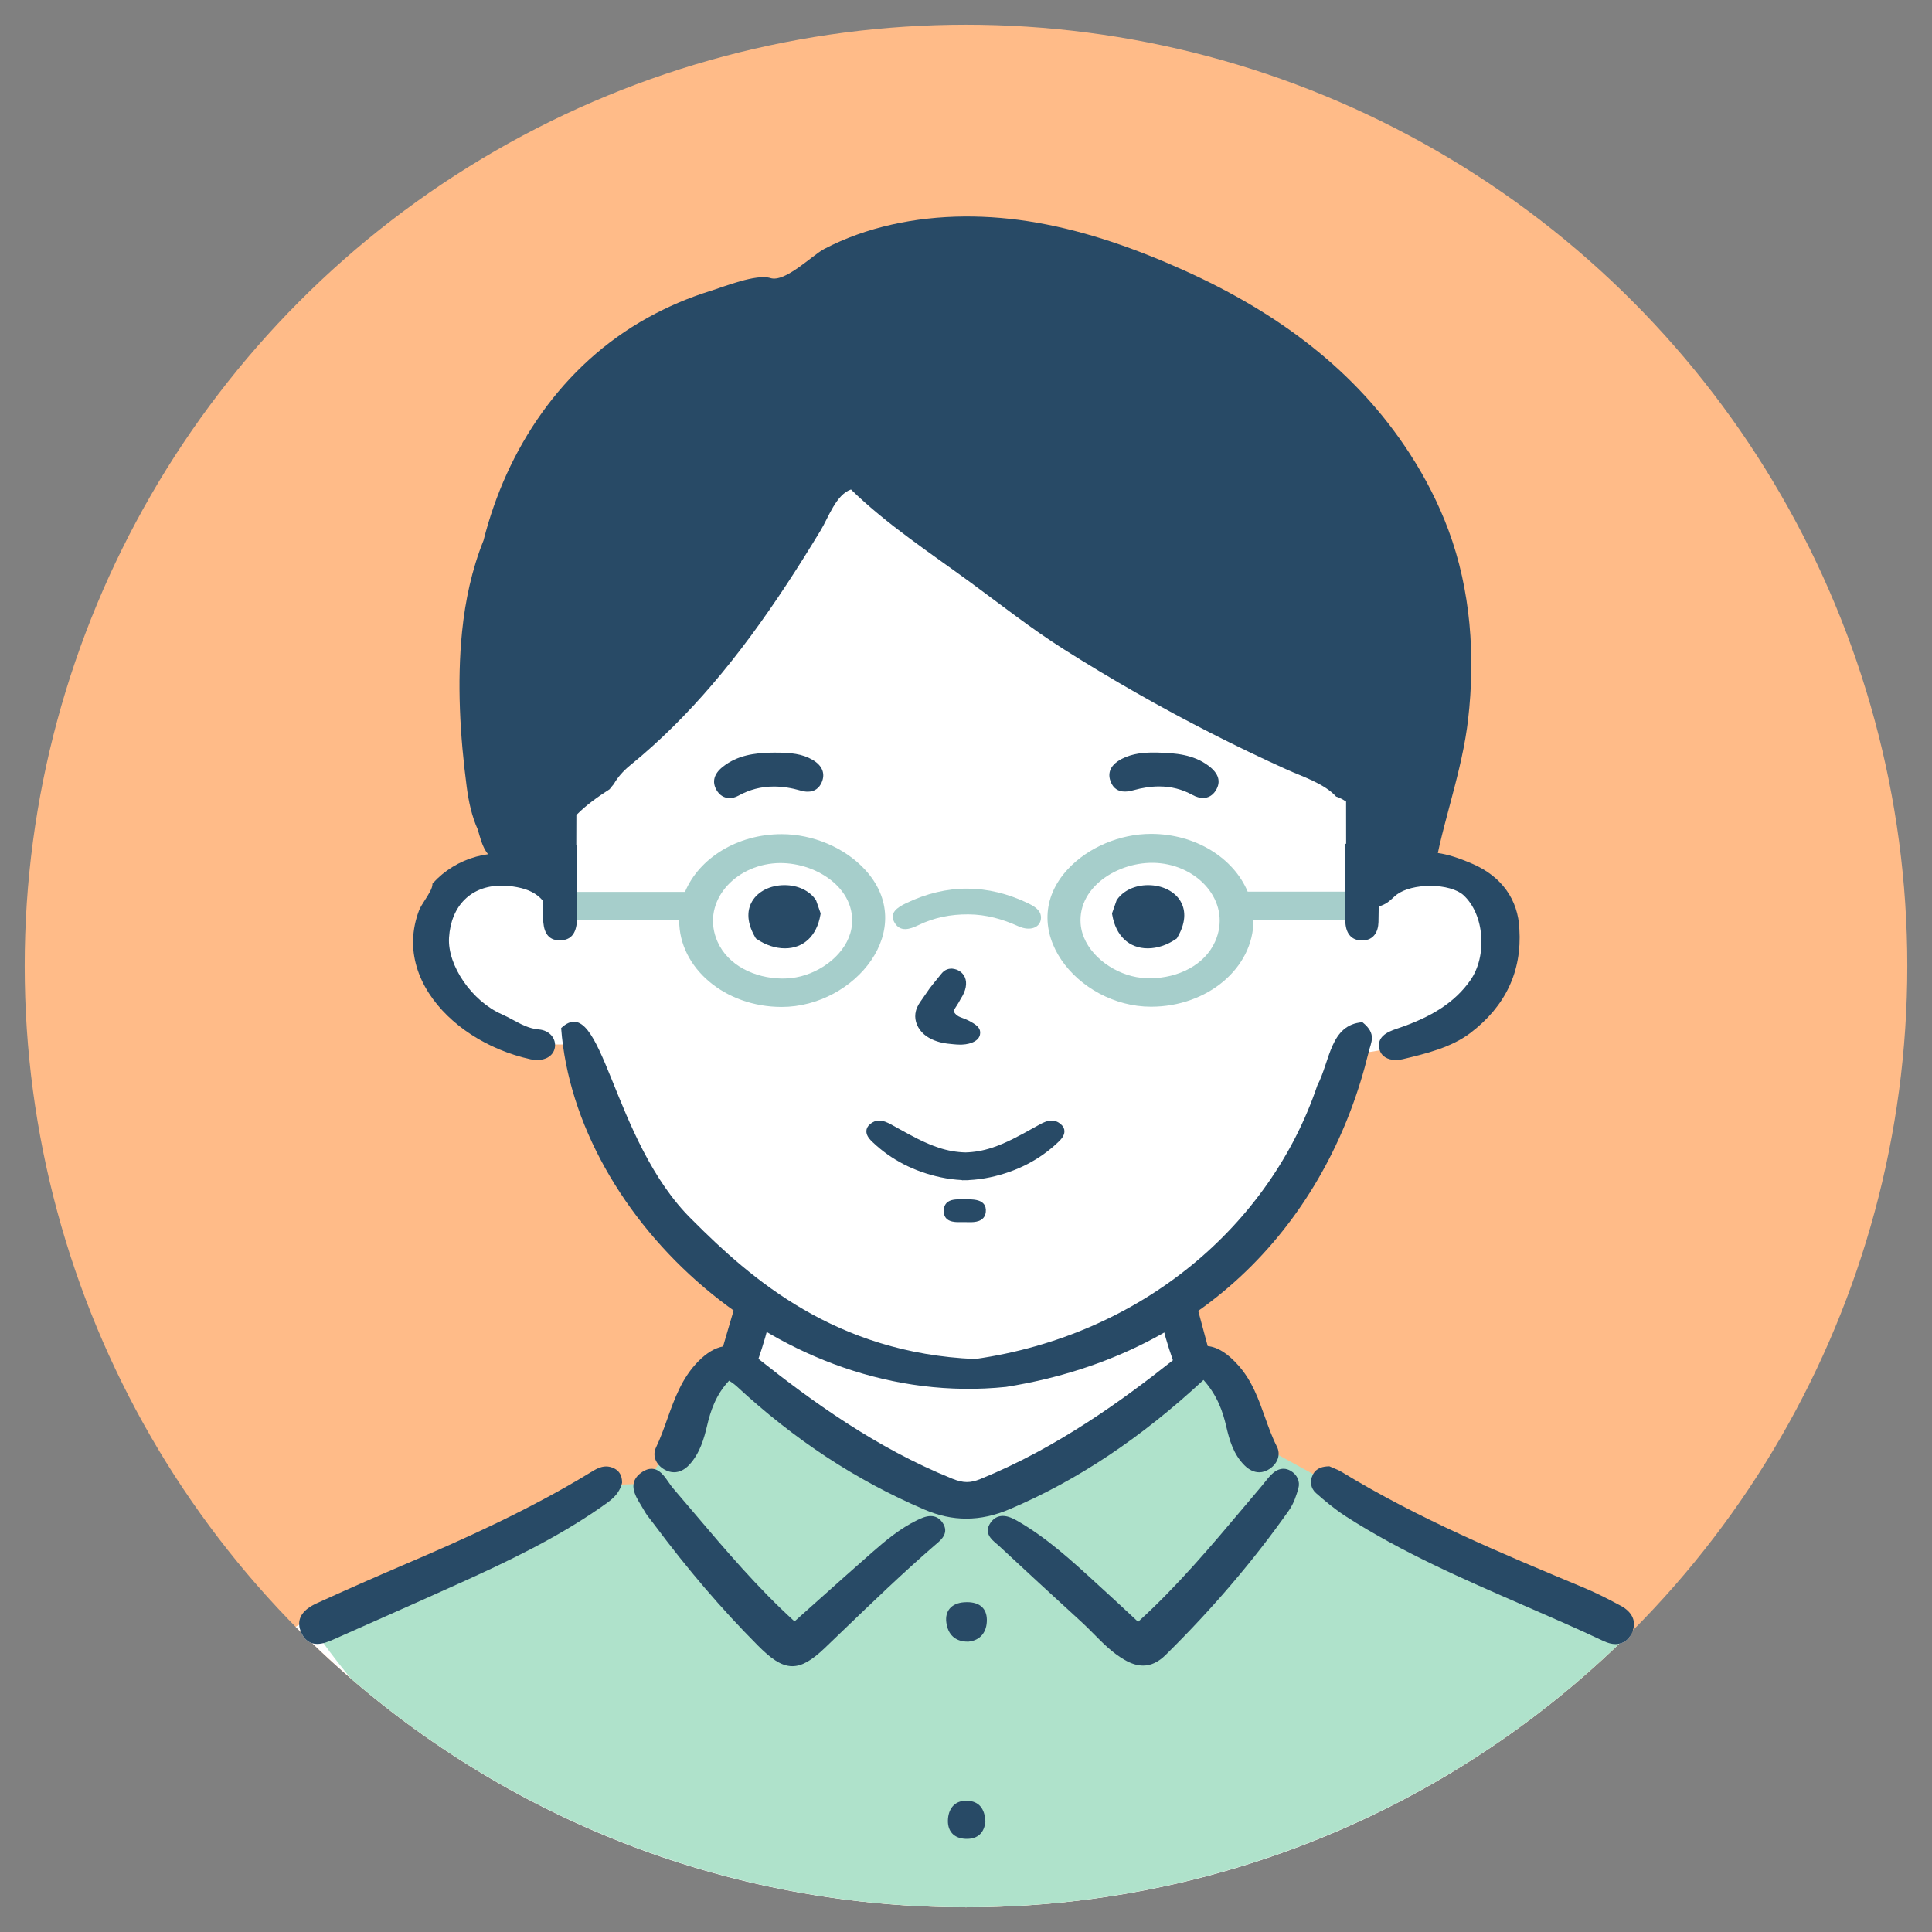 <?xml version="1.0" encoding="utf-8"?>
<!-- Generator: Adobe Illustrator 15.1.0, SVG Export Plug-In . SVG Version: 6.00 Build 0)  -->
<!DOCTYPE svg PUBLIC "-//W3C//DTD SVG 1.1//EN" "http://www.w3.org/Graphics/SVG/1.1/DTD/svg11.dtd">
<svg version="1.1" xmlns="http://www.w3.org/2000/svg" xmlns:xlink="http://www.w3.org/1999/xlink" x="0px" y="0px" width="800px"
	 height="800px" viewBox="0 0 800 800" enable-background="new 0 0 800 800" xml:space="preserve">
<rect x="0" y="0" width="800" height="800" fill="#808080" stroke="none"/>
<g id="レイヤー_1">
</g>
<g id="中高生_x3000_アイコンセット">
	<path display="none" fill="#FFBB88" d="M-83.181,400.938c0,215.262-174.506,389.768-389.775,389.768
		c-215.265,0-389.774-174.506-389.774-389.768c0-215.27,174.51-389.776,389.774-389.776
		C-257.687,11.162-83.181,185.669-83.181,400.938z"/>
	<path id="白_7_" display="none" fill="#FFFFFF" d="M-190.278,669.251c-2.502,2.664-5.045,5.307-7.665,7.873
		c-2.925,2.901-5.894,5.779-8.916,8.588c-69.649,65.148-163.213,104.994-266.095,104.994c-110.966,0-211.104-46.356-282.079-120.793
		c-1.462-1.511-2.898-3.043-4.313-4.603c-0.826-0.896-1.65-1.787-2.478-2.688c3.703-7.521,8.678-10.396,21.528-21.408
		c18.84-16.152,34.971-17.498,34.971-17.498s24.568-11.573,49.489-23.48c0,0,0-0.025,0.024-0.025
		c14.479-6.887,29.073-13.91,39.002-18.793c5.54-2.736,9.62-4.786,11.457-5.823c10.824-6.083,16.741-15.68,21.411-27.377
		c2.074-5.184,5.354-7.382,8.347-8.232c3.773-1.057,7.123,0.022,7.123,0.022l6.717-22.537l0.143-0.496l2.009-6.697
		c0,0-34.805-25.771-45.676-39.729c-10.871-13.983-10.871-19.385-16.67-32.445c-5.804-13.045-6.697-24.9-6.697-24.9
		s-3.468-2.026-8.82-4.363c-0.447-0.21-0.919-0.399-1.414-0.591c-2.785-1.176-5.99-2.379-9.409-3.418
		c-10.988-3.351-24.332-11.578-34.212-21.953c-9.906-10.35-1.534-21.765,0-26.93c1.508-5.163,11.34-17.096,12.096-17.096
		c0,0,0.022,0,0.048,0c0.422,0,0.708-3.415-0.213-8.086c-0.543-2.711-1.511-5.848-3.09-9.008
		c-4.341-8.654-7.779-37.302-8.819-53.877c-1.036-16.575,18.133-70.975,27.99-90.663c9.832-19.691,43.505-49.211,62.675-65.787
		c19.172-16.578,64.75-27.988,99.976-32.635c35.229-4.67,73.971,11.909,73.971,11.909l10.185,0.635c0,0,3.868,1.368,9.503,3.442
		c7.76,2.809,18.866,6.933,27.801,10.563c4.929,2.006,9.22,3.845,11.934,5.233c11.197,5.756,32.678,25.371,32.678,25.371
		s23.44,32.683,33.178,48.457c9.715,15.752,19.501,60.743,20.653,81.516c1.157,20.774-5.397,37.68-9.995,51.521
		c-2.099,6.25-3.088,10.494-3.162,13.348c-0.14,3.511,1.063,5.044,3.162,5.892c0.564,0.236,1.227,0.71,1.958,1.394
		c4.338,4.078,11.177,15.773,13.794,28.459c3.088,14.879-3.444,16.272-8.842,24.737c-5.307,8.345-25.986,13.322-35.017,15.327
		c-0.119,0.022-0.237,0.048-0.353,0.071c-2.9,0.636-4.766,1.414-6.013,2.521c-2.573,2.287-2.573,5.872-3.609,12.074
		c-1.531,9.241-20.373,39.987-29.591,53.076c-9.244,13.062-43.836,38.837-43.836,38.837l0.919,3.915l0.638,2.687l4.571,19.454
		l0.995,4.266l7.051-5.258c0,0,16.571,27.99,18.887,31.079c2.311,3.063,13.84,12.072,13.84,12.072l32.68,12.923l64.234,29.214
		c0,0,28.835,16.152,50.361,34.213C-195.682,660.762-192.711,664.723-190.278,669.251z"/>
	<path display="none" fill="#FFCAE0" d="M-445,438l-68-2l27,31.666C-486,467.666-458,465-445,438z"/>
	<path display="none" fill="#57667C" d="M-407.685,91.34C-407.685,91.34-533,39-629,141c-29,39-42,62-51,116
		c0,28,5.678,56.516,6.339,64.758S-668,334-668,334l33,5l4.108-50.288l8.462-16.325c0,0,27.43-4.387,38.43-19.387s47,3,60-5
		s72-50,76-69c9,5,30,16,30,16s43,83,81,74c8,20,13,39,13,39l1,28l31.302-6.919c0,0,30.698-27.081,10.698-111.081
		c-21-47-50.895-92.842-77.447-107.421S-407.685,91.34-407.685,91.34z"/>
	<g id="塗り_9_" display="none">
		<path display="inline" fill="#BEE2EA" d="M-206.859,685.712c-69.649,65.148-163.213,104.994-266.095,104.994
			c-110.966,0-211.104-46.356-282.079-120.793c-1.462-1.511-2.898-3.043-4.313-4.603c6.883-12.612,13.628-16.247,27.869-25.392
			c7.637-4.883,34.685-17.142,60.175-28.317c2.972-1.627,6.012-3.187,9.052-4.716c1.936-2.502,4.082-4.692,6.415-6.649
			c0,0,0-0.025,0.024-0.025c5.145-4.362,11.104-7.64,17.354-10.799c6.059-3.064,14.219-8.303,21.647-7.994
			c2.356,0.07,4.645,0.707,6.766,2.169c0.049,0.024,0.071,0.046,0.097,0.068c2.971,0.403,5.682,2.265,6.624,6.086
			c0.072,0.283,0.164,0.565,0.237,0.851c0.918,0.681,1.767,1.602,2.474,2.827c24.972,43.905,51.521,87.055,80.005,128.814
			c11.672,13.017,23.842,25.539,36.478,37.608c0.023-0.023,0.049-0.044,0.073-0.068c2.12,2.073,4.5,3.35,6.764,3.278
			c0.827-0.027,1.631-0.217,2.409-0.638c0.989-0.471,1.908-1.272,2.78-2.452c5.329-7.168,12.194-12.544,18.276-18.983
			c6.887-7.26,12.495-15.728,18.436-23.717c0.333-0.43,0.638-0.875,0.946-1.297c14.664-17.005,28.886-34.029,41.098-53.176
			c13.957-21.857,32.117-41.831,37.326-67.958c0.498-1.012,1.017-2.001,1.465-3.016c0.446,0.093,0.896,0.168,1.39,0.308
			c1.246,0.329,3.252,1.272,5.917,2.641c12.522,6.486,39.286,22.686,65.08,30.486c31.242,9.456,51.119,24.616,71.941,54.567
			C-209.028,681.537-207.896,683.521-206.859,685.712z"/>
		<path display="inline" fill="#DCE5EC" d="M-505.512,674.107c0.204,1.208,0.226,2.439,0.06,3.653l-7.156,52.448
			c0.088,0.087,0.178,0.164,0.271,0.248c11.662,11.734,24.577,22.064,36.194,33.718c6.935-9.722,14.569-20.598,14.429-21.205
			c-0.23-0.992-6.406-54.615-7.69-65.761c-0.15-1.334-0.081-2.685,0.204-3.997l8.307-37.802c0.625-2.854,0.205-5.833-1.183-8.401
			l-12.455-22.998c-1.454-2.685-3.861-4.722-6.746-5.713c-4.7-1.614-9.909-0.204-13.151,3.558l-15.688,18.183
			c-2.361,2.739-3.382,6.383-2.786,9.954L-505.512,674.107z"/>
	</g>
	<g id="アウトライン_10_" display="none">
		<path display="inline" fill="#284B66" d="M-235.246,621.359c-13.344-6.34-27.26-12.023-40.722-17.519
			c-20.183-8.253-41.052-16.766-60.391-27.729c-1.979-1.133-5.068-2.477-8.53-2.477c-2.149,0-4.129,0.565-5.918,1.58
			c0.421-2.146,0.233-3.938-0.592-5.355l-2.642-4.596c-5.329-9.172-10.8-18.672-17.236-27.306c-2.664-3.533-5.401-4.292-7.264-4.292
			c-0.634,0-1.269,0.073-1.88,0.26c-1.88-7.056-3.772-14.108-5.679-21.159l-0.674-2.5l-1.48,2.134
			c-2.491,3.598-5.983,6.523-10.384,8.695l-0.843,0.415l0.202,0.914c1.165,5.426,2.816,11.112,4.953,17.248
			c-0.014,0.004-0.023,0.004-0.037,0.012c-2.663,0.701-5.022,2.283-7.332,3.839l-0.755,0.522
			c-21.223,14.169-44.071,27.584-69.845,41.05c-2.168,1.13-4.032,1.649-5.872,1.649c-1.837,0-3.723-0.52-5.892-1.673
			c-26.291-13.749-49.4-27.354-70.622-41.549c-1.817-1.225-3.678-2.45-5.68-3.275c2.256-6.504,3.906-12.156,5.087-17.542
			l0.172-0.795l-0.676-0.456c-3.252-2.202-6.545-4.947-10.362-8.631l-1.48-1.424l-0.522,1.987
			c-1.299,4.908-2.771,9.872-4.194,14.671c-0.667,2.248-1.32,4.496-1.973,6.747c-0.005,0-0.009-0.007-0.011-0.007
			c-1.133-0.518-2.313-0.777-3.516-0.777c-2.499,0-6.222,1.157-9.81,6.674c-2.331,3.561-4.458,7.331-6.505,10.962
			c-2.948,5.26-5.991,10.682-9.693,15.564c-2.05,2.71-2.074,5.731-1.511,8.372c-2.028-1.083-4.124-1.675-6.39-1.675
			c-4.479,0-8.77,2.121-12.424,4.125c-15.376,8.393-28.627,14.526-41.76,19.288c-25.114,9.15-50.415,21.22-75.192,35.862
			c-10.921,6.463-19.386,14.598-25.232,24.312c1.484,1.724,2.992,3.424,4.526,5.116c0.827,0.9,1.651,1.792,2.478,2.688
			c1.415,1.56,2.852,3.092,4.313,4.603c5.754-10.989,13.651-19.031,24.17-24.788c11.554-6.269,23.674-12.587,36.028-18.744
			c9.268-4.594,19.121-8.439,28.626-12.164c16.788-6.556,34.142-13.323,49.117-24.525c1.105-0.823,2.146-1.506,3.583-1.506
			c0.542,0,1.132,0.095,1.767,0.281c7.286,22.31,20.469,42.186,33.225,61.399c5,7.525,10.164,15.303,14.926,23.157
			c22.918,37.796,47.631,68.689,75.549,94.388c3.702,3.418,6.886,5.001,10.021,5.001c3.183,0,6.272-1.604,9.717-5.046
			c2.524-2.524,5.117-4.975,7.685-7.431c6.251-5.966,12.737-12.119,18.3-19.002c40.936-50.527,72.108-98.421,95.071-146.17
			c0.919-1.912,1.815-3.822,2.714-5.73c0.116-0.236,0.492-0.543,0.871-0.848c0.095-0.073,0.165-0.142,0.235-0.19
			c4.011,1.083,7.476,3.161,11.39,5.943c9.74,6.86,20.587,12.358,33.152,16.838c25.253,8.959,49.519,21.456,70.266,32.444
			c14.619,7.756,24.736,18.91,30.679,33.903c2.62-2.566,5.163-5.209,7.665-7.873c1.248-1.296,2.497-2.617,3.698-3.94
			C-196.764,646.521-212.892,632.021-235.246,621.359z M-560.501,648.83c-15.517-23.059-30.16-44.892-40.936-69.509
			c11.152-0.969,15.329-9.861,19.027-17.76l1.014-2.19c2.36-4.927,4.692-9.385,8.138-12.992c0-0.001,0.004-0.004,0.005-0.004
			c0.68,0.551,1.486,1.014,2.453,1.354c0.781,0.271,1.537,0.405,2.276,0.454c0.001,0.001,0.001,0.008,0.003,0.013
			c1.652,2.969,4.434,5.116,6.98,7.118c0.588,0.45,1.156,0.897,1.722,1.346c15.232,12.334,32.442,22.143,49.093,31.644l5.4,3.09
			c0.681,0.376,1.367,0.73,2.073,1.109c2.194,1.13,4.479,2.284,6.461,4.622c-19.405,14.567-35.275,32.063-52.015,50.552
			c-2.384,2.617-4.788,5.234-7.17,7.875L-560.501,648.83z M-508.507,675.051c-0.354,0.875-0.735,1.795-0.948,2.737
			c-1.767,8.488-3.512,16.999-5.446,26.242l-1.744,8.442c-10.754-11.836-18.887-24.382-27.446-37.632
			c-1.697-2.597-3.395-5.214-5.116-7.854c7.804-4.977,13.864-11.436,19.759-17.684c3.678-3.938,7.5-7.969,11.718-11.624
			c0.801,3.019,1.535,6.056,2.24,9.028c1.982,8.396,3.892,16.319,7.571,23.912C-507.261,671.94-507.852,673.376-508.507,675.051z
			 M-455.598,732.512c-2.051,2.294-4.218,4.698-6.533,7.149c-4.689,5-9.995,10.183-16.057,15.04
			c-8.182-6.625-14.831-13.744-21.269-20.676l-0.423-0.449c-2.217-2.384-2.879-4.741-2.335-8.136
			c0.991-5.987,1.675-12.073,2.335-17.991c1.201-10.823,2.475-21.978,5.681-32.658c1.838,0.424,4.128,0.544,6.743,0.544
			c0.897,0,1.816-0.024,2.736-0.024c0.896-0.021,1.793-0.021,2.688-0.021c2.147,0,3.653,0.068,4.904,0.257l0.142,0.021l0.141-0.021
			c1.725-0.188,3.655-0.211,5.141-0.211h2.243l2.402,0.022c1.63,0,3.562,0,5.425-0.21c0.166,1.13,0.354,2.286,0.633,3.468
			c2.644,11.2,4.035,22.914,5.356,34.234c0.587,4.949,1.178,9.878,1.863,14.782C-453.546,729.332-454.113,730.818-455.598,732.512z
			 M-459.112,657.858c-0.729,1.747-1.292,3.422-1.74,5.051c-1.77-0.449-3.798-0.711-5.895-0.873
			c-3.161-0.262-6.557-0.262-9.624-0.262h-2.782c-4.953,0-11.413,0-15.749,1.651c-3.821-7.188-5.496-15.206-7.075-22.966
			c-0.662-3.136-1.319-6.391-2.123-9.549c-1.225-4.764-0.215-7.925,3.468-10.916c3.087-2.525,6.057-5.284,8.935-7.924
			c1.816-1.697,3.655-3.396,5.519-5.045c2.711-2.384,5.422-3.587,8.037-3.587c1.227,0,2.48,0.26,3.728,0.802
			c1.3,0.544,2.594,1.392,3.893,2.499c0.141,0.121,0.728,0.566,0.728,0.566C-449.562,624.428-448.074,631.524-459.112,657.858z
			 M-407.588,667.554c-9.434,14.878-19.196,30.25-32.116,45.083c-0.329-1.887-0.66-3.703-0.967-5.446
			c-0.921-5.118-1.769-9.95-3.064-14.597c-3.417-12.356-5.66-25.583,1.014-38.857c1.768-3.515,2.477-7.544,3.23-11.79
			c0.236-1.437,0.494-2.903,0.802-4.386c4.266,3.797,8.087,7.853,11.787,11.769c6.202,6.553,12.051,12.779,19.62,17.754
			L-407.588,667.554z M-394.453,646.802c-1.934,2.9-3.87,5.778-5.805,8.703c-3.415-3.679-6.788-7.355-10.16-11.037
			c-15.042-16.411-30.603-33.389-49.517-47.651l11.388-6.769c9.458-5.638,18.509-11.035,27.59-16.387
			c10.679-6.296,19.829-12.83,27.941-19.975c1.886-1.647,3.869-3.419,5.211-5.608c0.001-0.011,0.007-0.014,0.007-0.016
			c0.443,0.094,0.896,0.158,1.368,0.158c0.937,0,1.934-0.194,2.948-0.578c0.39-0.146,0.733-0.325,1.073-0.51
			c0.011,0.008,0.017,0.014,0.024,0.026c3.091,3.462,5.26,7.64,7.43,12.212l0.99,2.146c3.703,7.918,7.874,16.835,19.075,17.804
			C-365.311,603.16-379.461,624.379-394.453,646.802z"/>
		<g display="inline">
			<path fill="#284B66" d="M-259.539,359.908c-0.455-11.398-6.571-20.468-17.275-25.739c0.368-0.641,0.72-1.312,1.052-2.001
				c8.703-18.062,11.979-37.373,11.868-57.12c-0.301-53.358-20.974-98.92-54.55-139.479c-10.978-13.268-24.482-22.771-40.096-29.537
				c-4.076-1.768-8.533-4.326-12.692,0.115c2.36,6.072,2.126,6.497,6.461,8.906c24.28,13.486,41.204,34.066,54.458,57.62
				c27.183,48.297,41.602,98.532,19.638,153.254c-0.425,1.056-0.772,2.114-1.022,3.153c-1.858-0.323-3.631-0.491-5.364-0.491
				c-6.827,0-13.269,2.552-20.39,8.084c-0.177-13.846-0.947-27.668-2.633-41.453c-0.408-3.363-1.604-6.75-5.607-6.559
				c-4.075,0.196-4.816,3.826-4.854,7.138c-0.108,10.682-0.043,21.362-0.043,32.045c-0.122,0-0.25,0-0.378,0
				c0,10.331-0.13,20.664,0.066,30.991c0.082,4.304,2.005,7.873,6.987,7.706c4.337-0.148,6.165-3.43,6.277-7.312
				c0.081-2.798,0.135-5.6,0.175-8.398c1.464-0.271,2.928-0.892,4.311-1.854c0.758-0.526,1.426-1.143,2.067-1.736
				c0.562-0.517,1.116-1.037,1.736-1.489c2.976-2.163,8.03-3.455,13.524-3.455c5.805,0,10.995,1.456,13.546,3.803
				c8.505,7.833,9.815,24.734,2.688,34.771c-6.21,8.76-15.448,14.811-29.948,19.627c-0.352,0.114-0.696,0.241-1.039,0.369
				c-0.601-0.956-1.514-1.96-2.894-3.054c-13.148,0.959-13.132,15.349-18.379,25.132c-19.214,55.552-71.527,99.243-139.392,108.664
				c-56.72-2.344-91.117-31.729-115.11-55.225c-33.225-31.56-36.458-91.765-53.445-76.249c0.059,0.749,0.171,1.497,0.247,2.251
				c-1.14-0.913-2.604-1.483-4.249-1.623c-3.983-0.341-7.158-2.058-10.521-3.878c-1.459-0.787-2.964-1.602-4.534-2.286
				c-12.178-5.322-22.242-19.922-21.536-31.236c0.818-13.054,9.021-21.162,21.403-21.162c2.003,0,4.12,0.207,6.293,0.624
				c4.715,0.897,7.927,2.547,10.403,5.357c0.97,1.097,2.226,1.848,3.631,2.296c0.013,2.388,0.033,4.773,0.062,7.165
				c0.059,4.523,1.262,9.04,6.968,8.854c5.624-0.187,6.567-4.791,6.635-9.265c0.143-9.622,0.043-19.244,0.043-28.868
				c-0.122,0-0.247,0-0.368,0c0-10.334,0.146-20.668-0.077-30.993c-0.084-3.775,0.06-8.793-5.495-8.66
				c-4.554,0.104-4.928,4.559-5.331,8.078c-1.479,12.786-2.132,25.607-2.356,38.442c-6.262-3.958-13.486-6.165-20.895-6.165
				c-0.938,0-1.869,0.046-2.803,0.114c-0.4-2.503-1.437-4.835-2.523-7.143c-0.331-0.697-0.666-1.394-0.99-2.092
				c-11.914-25.768-8.254-55.411-3.165-82.379c5.002-26.513,14.764-52.521,30.436-74.605
				c23.737-33.457,61.504-57.875,100.648-69.234c41.443-12.023,85.735-8.807,126.381,4.816c2.339,0.782,4.869,1.168,7.335,1.312
				c2.218,0.125,4.199-0.899,5.318-2.966c1.389-2.574,0.623-5.149-1.3-6.81c-2.384-2.065-5.126-4.087-8.069-5.077
				c-39.93-13.429-79.439-19.13-120.998-9.753c-49.652,11.205-93.524,40.725-122.565,82.528
				c-32.37,46.596-51.012,112.321-29.611,167.321c1.044,2.681,2.203,5.322,3.471,7.916c0.164,0.327,0.356,0.614,0.542,0.919
				c-10.422,6.384-17.638,18.58-17.674,30.75c-0.02,7.519,2.397,15.008,6.458,21.305c8.385,12.997,23.878,23.061,41.444,26.93
				c0.862,0.188,1.732,0.288,2.588,0.288c2.711,0,4.854-0.942,6.121-2.542c12.306,71.96,92.151,140.898,179.857,132.015
				c83.973-13.106,130.582-68.974,146.755-129.69c0.626,0.131,1.293,0.218,2.015,0.218c0.913,0,1.835-0.11,2.736-0.331
				c9.268-2.214,19.771-4.72,27.611-10.7C-265.157,391.272-258.451,377.047-259.539,359.908z"/>
			<path fill="#284B66" d="M-477.855,476.203l0.682,0.169l0.757-0.169c17.756-3.747,31.622-14.595,40.088-31.308
				c1.979-3.965,2.331-6.865,1.129-9.129c-1.204-2.287-3.938-3.699-8.301-4.289c-8.486-1.133-17.565-1.607-29.428-1.607h-4.693
				l-1.297,0.024c-10.47,0.098-21.314,0.189-31.902,1.583c-4.362,0.59-7.099,2.002-8.276,4.289
				c-1.228,2.264-0.871,5.164,1.131,9.129C-509.498,461.608-495.661,472.456-477.855,476.203z M-477.174,441.804
				c8.323,0.071,16.884,0.612,26.081,1.529c-6.578,10.612-15.821,16.744-26.033,17.403c-10.281-0.659-19.525-6.791-26.104-17.403
				C-494.01,442.416-485.475,441.875-477.174,441.804z"/>
			<path fill="#284B66" d="M-479.534,386.139c2.113-3.207,2.719-6.396,1.667-8.754c-0.882-1.975-2.784-3.278-5.116-3.498
				c-0.123-0.008-0.243-0.013-0.359-0.013c-0.074,0-0.139,0.004-0.203,0.005c-2.295,0.085-3.493,1.583-4.135,2.382l-2.495,3.078
				c-0.663,0.814-1.408,1.734-2.105,2.678c-0.56,0.754-1.087,1.543-1.55,2.233l-0.058,0.083c-0.389,0.583-0.798,1.186-1.319,1.916
				c-1.019,1.406-2.068,2.861-2.583,4.817c-0.784,2.968,0.082,6.115,2.374,8.64c2.327,2.569,5.72,3.762,8.159,4.307
				c1.528,0.342,3.033,0.487,4.486,0.62l0.445,0.046c0.386,0.035,0.768,0.068,1.159,0.094c0.51,0.033,0.98,0.046,1.435,0.046
				c0.232,0,0.459-0.003,0.684-0.013c1.031-0.038,1.959-0.165,2.835-0.393c5.054-1.312,4.715-4.417,4.483-5.358l-0.028-0.097
				c-0.422-1.338-1.564-2.149-2.602-2.807l-0.166-0.102c-0.888-0.578-1.818-1.03-2.53-1.363c-0.613-0.283-1.26-0.521-1.729-0.694
				c-0.603-0.218-1.166-0.428-1.611-0.676c-0.725-0.398-1.316-0.93-1.714-1.529c-0.286-0.434-0.292-0.644-0.292-0.644
				c0.006-0.356,0.607-1.252,0.928-1.729C-480.794,388.406-480.143,387.306-479.534,386.139z"/>
			<path fill="#284B66" d="M-403.168,332.738c-5.351,0-10.081,2.205-12.649,5.899l-0.174,0.246l-1.87,5.372l0.091,0.55
				c1.442,8.56,6.854,13.668,14.483,13.668h0.001c3.81,0,7.864-1.338,11.406-3.769l0.405-0.275l0.244-0.423
				c4.059-6.967,2.945-11.812,1.3-14.65C-392.303,335.274-397.373,332.738-403.168,332.738z"/>
			<path fill="#284B66" d="M-538.571,338.641c-2.57-3.697-7.304-5.902-12.652-5.902c-5.794,0-10.864,2.536-13.236,6.619
				c-1.648,2.837-2.759,7.683,1.299,14.649l0.246,0.423l0.404,0.275c3.541,2.431,7.593,3.769,11.407,3.769h0.001
				c7.626,0,13.039-5.108,14.48-13.668l0.093-0.547l-1.871-5.375L-538.571,338.641z"/>
			<path fill="#284B66" d="M-539.546,296.32c-4.456-2.038-9.07-2.058-15.532-1.408c-0.549,0.058-1.11,0.114-1.692,0.183
				c-6.562,0.835-13.398,2.348-18.926,7.721c-3.287,3.194-3.825,6.545-1.548,9.68c1.424,1.963,3.422,2.919,5.628,2.699
				c1.16-0.119,2.344-0.574,3.418-1.314c4.307-2.967,8.907-4.662,14.055-5.18c3.467-0.349,7.121-0.163,11.168,0.568
				c0.973,0.176,1.893,0.222,2.738,0.137l0,0c2.658-0.269,4.495-1.798,5.301-4.417C-533.791,301.28-535.43,298.202-539.546,296.32z"
				/>
			<path fill="#284B66" d="M-382.848,315.194c2.207,0.22,4.202-0.736,5.626-2.699c2.273-3.135,1.737-6.485-1.552-9.68
				c-5.525-5.373-12.358-6.886-18.924-7.721c-0.582-0.068-1.14-0.125-1.693-0.183c-6.461-0.649-11.073-0.63-15.529,1.408
				c-4.118,1.882-5.754,4.96-4.612,8.668c0.811,2.619,2.643,4.148,5.302,4.417l0,0c0.847,0.085,1.769,0.039,2.74-0.137
				c4.051-0.731,7.703-0.917,11.167-0.568c5.15,0.518,9.75,2.213,14.054,5.18C-385.193,314.62-384.009,315.075-382.848,315.194z"/>
			<path fill="#284B66" d="M-453.25,208.761c5.69-6.517,9.563-14.167,10.746-22.881c0.52-3.835,1.447-8.657-2.887-10.463
				c-4.962-2.071-6.736,2.997-8.416,6.179c-10.35,19.626-26.723,32.86-45.354,44.024c-14.076,8.432-28.567,15.99-43.412,22.944
				c-3.422,1.602-8.294,3.146-7.007,7.995c1.205,4.533,6.129,3.991,10.486,4.346c2.35-0.408,5.327-0.448,7.928-1.45
				C-501.595,248.085-474.403,232.969-453.25,208.761z"/>
			<path fill="#284B66" d="M-322.584,270.393c0.939-6.049-4.824-7.065-9.175-8.298c-8.21-2.327-16.752-3.136-24.812-6.342
				c-21.687-8.627-34.358-25.646-44.341-45.57c-3.9-7.775-6.11-16.65-13.686-23.453c-4.787,6.873-5.186,7.618-3.854,13.298
				c4.713,20.162,13.281,38.558,28.55,52.783c15.819,14.745,34.616,23.712,56.908,23.182
				C-328.8,275.892-323.364,275.451-322.584,270.393z"/>
			<path fill="#284B66" d="M-560.601,237.916c8.872-11.696,17.497-23.492,20.713-38.183c0.827-3.789,1.759-8.396-3.042-10.165
				c-4.823-1.781-7.127,2.192-8.79,5.8c-15.308,33.245-41.395,56.592-70.71,77.019c-2.861,1.991-6.312,3.621-6.215,9.22
				c9.174,5.579,17.601,1.16,24.854-4.092C-587.911,266.019-572.601,253.752-560.601,237.916z"/>
		</g>
	</g>
	<circle fill="#FFBB88" cx="400" cy="400" r="389.775"/>
	<path id="白_4_" fill="#FFFFFF" d="M675.062,677.365c-1.348,2.102-3.046,2.973-4.603,3.258
		c-70.077,67.602-165.409,109.15-270.456,109.15c-105.143,0-200.545-41.623-270.67-109.316c-1.98-0.592-3.515-2.055-4.574-4.391
		c-0.024-0.045-0.047-0.115-0.07-0.162c-0.753-0.756-1.509-1.506-2.265-2.285c0.474-0.285,0.944-0.588,1.463-0.873
		c15.28-8.982,45.674-16.461,71.989-28.77c33.67-15.748,39.847-19.051,48.831-23.555c3.397-1.693,7.64-2.734,11.743-3.463
		c2.05-0.377,4.058-0.688,5.893-0.945c4.292-0.613,7.713-1.035,8.655-1.77c0.403-0.328,1.345-1.957,2.616-4.455
		c0.263-0.52,0.542-1.084,0.876-1.695c5.798-11.676,16.861-36.104,20.747-40.441c0.921-1.016,1.816-1.816,2.691-2.451
		c3.961-2.926,7.544-2.809,10.586-6.252c1.745-1.979,1.676-7.262,1.111-12.332c-0.642-5.775-1.914-11.293-1.914-11.293l-0.024-0.023
		c-0.141-0.094-0.708-0.473-1.602-1.111c-3.677-2.545-13.018-9.193-22.639-17.068c-12.354-10.092-20.206-30.867-24.332-40.744
		c-4.124-9.906-20.067-43.812-20.067-43.812s-2.521-0.023-5.989-0.072h-3.228c-5.167-0.021-11.178-0.045-14.314,0.072
		c-6.18,0.189-19.076-10.328-25.253-15.75c-6.176-5.4-11.25-12.547-16.295-20.916c-5.048-8.372,4.504-15.776,8.418-23.063
		c3.939-7.308,15.162-11.224,22.66-12.921c3.325-0.731,7.853-0.824,11.859-0.705c5.047,0.186,9.29,0.705,9.29,0.705l-0.188-1.722
		l-4.056-37.183l123.744-140.678L565.294,311.6l0.638,53.125c0.027-0.023,0.027-0.023,0.05-0.023
		c0.918-0.259,16.292-4.667,28.13-4.499c1.509,0,2.971,0.09,4.313,0.278c12.332,1.698,14.027,3.373,19.644,15.867
		c5.61,12.499-1.701,28.744-1.701,28.744s-16.267,17.711-27.494,23.891c-5.538,3.041-12.19,4.857-17.519,5.918
		c-1.694,0.326-3.277,0.586-4.62,0.775c-2.994,0.449-4.93,0.592-4.93,0.592s-7.732,11.789-11.104,21.34
		c-3.371,9.549-15.728,32.561-21.246,38.977c-5.519,6.412-43.313,43.01-43.313,43.01s0.141,0.33,0.377,0.941
		c0.495,1.295,1.484,3.867,2.593,7.023c1.179,3.328,2.522,7.312,3.606,11.158c0.496,1.721,0.921,3.418,1.275,4.996
		c1.931,8.752,3.043,0.707,7.638,0.922c0.732,0,1.532,0.258,2.454,0.775c6.743,3.916,15.728,33.131,15.728,33.131l9.477,4.811
		l14.338,7.283l8.184,4.178c0,0,104.996,49.967,113.558,56.777c3.111,2.475,5.989,3.771,8.889,5.33
		C674.516,677.082,674.797,677.223,675.062,677.365z"/>
	<g id="メガネ">
		<path fill="#A6CECB" d="M565.341,369.206h-48.713c-5.823-13.91-21.55-23.911-40.016-23.911c-12.853,0-26.009,5.568-34.402,14.572
			c-22.638,24.357,3.963,56.993,34.402,56.993c23.391,0,42.42-16.057,42.42-35.792c0,0,0-0.024,0-0.047h46.309
			c3.233,0,4.907-2.713,5.021-5.543C570.532,372.411,568.833,369.206,565.341,369.206z M503.162,389.862
			c-4.36,9.837-15.396,15.068-26.55,15.207c-2.709,0.051-5.398-0.232-7.969-0.896c-10.541-2.684-20.352-11.247-21.175-21.625
			c-1.25-16.005,17.144-26.83,33.035-25.085C497.501,359.328,509.956,374.537,503.162,389.862z"/>
		<path fill="#A6CECB" d="M358.055,359.962c-8.37-9.005-21.526-14.551-34.378-14.551c-18.465,0-34.218,10.002-40.041,23.913h-48.713
			c-3.468,0-5.14,3.155-4.999,6.201c0.095,2.851,1.768,5.588,4.999,5.588h46.31v0.069c0,19.715,19.027,35.77,42.444,35.77
			C354.116,416.953,380.714,384.341,358.055,359.962z M352.794,382.645c-0.799,10.376-10.631,18.939-21.174,21.623
			c-2.566,0.662-5.257,0.943-7.943,0.922c-11.154-0.168-22.189-5.401-26.55-15.209c-6.815-15.328,5.635-30.557,22.635-32.42
			C335.677,355.81,354.068,366.634,352.794,382.645z"/>
		<path fill="#A6CECB" d="M425.82,374.079c-16.837-8.087-33.737-8.174-50.61-0.09c-3.654,1.748-7.233,4.075-4.708,8.205
			c2.34,3.826,6.258,2.612,9.741,0.919c6.465-3.146,13.359-4.544,20.747-4.49c7.41,0.047,14.108,1.959,20.65,4.906
			c5.055,2.272,9.3,0.505,9.415-3.452C431.125,377.742,429.685,375.933,425.82,374.079z"/>
	</g>
	<g>
		<defs>
			<circle id="SVGID_1_" cx="400" cy="400" r="389.775"/>
		</defs>
		<clipPath id="SVGID_2_">
			<use xlink:href="#SVGID_1_"  overflow="visible"/>
		</clipPath>
		<path clip-path="url(#SVGID_2_)" fill="#AFE2CB" d="M129.667,674.334L251.001,615l16.667-0.666l30.261-49.133l99.739,55.133
			c0,0,90.667-34.667,100-56.667c12,4.667,11.333,10.667,11.333,10.667l6.667,15.333l7.333,9.333l28.809,15.812L671.668,675
			l-11.334,50.667c0,0-85.334,44.666-88,45.333s-68.664,26.666-85.332,29s-106.001,21-126.001,21S201.001,779.001,129.667,674.334z"
			/>
	</g>
	<g id="アウトライン_5_">
		<g>
			<path fill="#284A66" d="M275.105,608.488c1.309,0.756,2.66,1.143,4.011,1.143c2.242,0,4.426-1.07,6.301-3.096
				c4.406-4.744,6.131-10.898,7.399-16.293c1.387-5.908,3.558-12.686,9.088-18.529c0.166,0.109,0.331,0.219,0.492,0.326
				c0.879,0.584,1.712,1.139,2.399,1.771c24.144,22.371,49.626,39.125,77.902,51.238c5.939,2.547,11.645,3.783,17.431,3.783
				c5.888,0,11.765-1.285,17.975-3.926c28.098-11.957,54.354-29.459,80.243-53.488c5.86,6.549,8.042,13.346,9.403,19.182
				c1.328,5.705,3.007,11.652,7.618,16.215c1.865,1.848,3.958,2.828,6.049,2.828c1.479,0,2.934-0.482,4.331-1.428
				c3.419-2.311,4.619-6.02,2.98-9.229c-1.987-3.908-3.502-8.152-4.962-12.262c-2.6-7.307-5.287-14.867-10.812-21.143
				c-4.526-5.143-8.654-7.762-12.872-8.193c-1.969-7.379-3.942-14.762-5.941-22.131l-0.701-2.586l-1.528,2.203
				c-2.58,3.723-6.194,6.756-10.754,9l-0.869,0.432l0.207,0.949c1.217,5.66,2.941,11.6,5.178,18.01
				c-20.396,16.162-47.785,36.213-79.804,49.201c-2.048,0.83-3.793,1.219-5.493,1.219c-1.808,0-3.704-0.439-6.151-1.428
				c-31.523-12.734-58.178-32.131-80.171-49.588c2.149-6.293,3.751-11.838,4.909-17.121l0.181-0.824l-0.7-0.475
				c-3.369-2.281-6.778-5.121-10.732-8.938l-1.53-1.473l-0.543,2.057c-1.341,5.082-2.866,10.225-4.343,15.191
				c-0.636,2.146-1.259,4.299-1.883,6.445c-3.407,0.645-6.765,2.646-10.203,6.109c-6.819,6.871-9.913,15.551-12.906,23.945
				c-1.405,3.947-2.862,8.029-4.682,11.82C270.062,602.67,271.492,606.406,275.105,608.488z"/>
			<path fill="#284A66" d="M385.382,627.768c-1.865,0-3.764,0.799-5.536,1.656c-7.115,3.453-13.233,8.574-18.405,13.105
				c-7.873,6.891-15.824,14-23.509,20.875l-8.935,7.982c-15.299-13.908-28.564-29.549-41.402-44.686
				c-2.987-3.525-5.974-7.045-8.982-10.545c-0.581-0.676-1.158-1.514-1.761-2.4c-1.796-2.609-3.824-5.57-7.085-5.57
				c-1.218,0-2.499,0.436-3.808,1.303c-6.404,4.227-3.006,9.766-0.521,13.809c0.461,0.748,0.912,1.482,1.303,2.195
				c0.809,1.484,1.859,2.809,2.866,4.088c0.404,0.514,0.814,1.029,1.198,1.547c13.956,18.75,28.002,35.158,42.937,50.166
				c5.164,5.188,9.58,8.641,14.342,8.641c3.912,0,7.941-2.26,13.479-7.562l7.413-7.123c12.226-11.758,24.866-23.918,37.901-35.225
				l0.697-0.59c2.127-1.777,5.682-4.752,2.634-9.049C388.982,628.648,387.358,627.768,385.382,627.768z"/>
			<path fill="#284A66" d="M534.429,609.033c-0.959-0.568-1.956-0.854-2.967-0.854c-1.609,0-3.192,0.713-4.705,2.123
				c-1.18,1.102-2.177,2.355-3.139,3.572c-0.444,0.566-0.89,1.127-1.359,1.676c-2.406,2.836-4.804,5.686-7.206,8.537
				c-13.536,16.076-27.527,32.695-43.788,47.467l-3.509-3.262c-3.126-2.912-6.179-5.766-9.266-8.572
				c-1.521-1.381-3.031-2.77-4.543-4.158c-10.045-9.221-20.429-18.75-32.614-25.766c-1.683-0.967-3.896-2.082-6.091-2.082
				c-2.109,0-3.836,0.982-5.146,2.912c-2.775,4.104,0.426,6.809,2.546,8.602c0.371,0.312,0.733,0.619,1.063,0.922
				c10.782,10.062,21.485,19.898,34.239,31.574c1.698,1.555,3.352,3.229,4.957,4.85c3.775,3.826,7.687,7.783,12.638,10.67
				c2.805,1.641,5.356,2.436,7.791,2.436c3.283,0,6.356-1.453,9.395-4.455c19.424-19.178,36.583-39.305,51.015-59.836
				c2.01-2.861,3.146-6.412,3.908-9.191C538.407,613.443,537.143,610.631,534.429,609.033z"/>
			<path fill="#284A66" d="M254.305,608.02c-1.085-0.52-2.193-0.801-3.304-0.801c-2.45,0-4.502,1.271-6.479,2.477l-0.428,0.262
				c-24.972,15.205-51.921,27.35-77.362,38.195c-11.768,5.047-23.747,10.328-35.583,15.729c-2.805,1.297-4.764,2.732-5.94,4.406
				c-0.969,1.371-1.416,2.879-1.321,4.459c0.049,1.014,0.331,2.074,0.802,3.158c0.023,0.047,0.046,0.117,0.07,0.162
				c1.06,2.336,2.594,3.799,4.574,4.391c0.612,0.166,1.298,0.26,2.008,0.26c2.284,0,4.669-0.92,6.715-1.84
				c6.298-2.811,12.595-5.59,18.911-8.396c11.555-5.141,23.534-10.445,35.254-15.775c17.635-8.014,37.984-17.637,56.565-30.559
				l0.779-0.562c2.498-1.725,5.258-3.609,6.885-6.625c0.471-0.85,0.849-1.793,1.107-2.855l0.025-0.166v-0.139
				C257.583,611.039,256.476,609.104,254.305,608.02z"/>
			<path fill="#284A66" d="M671.166,664.939c-5.938-3.232-10.963-5.68-15.816-7.709c-33.488-13.957-68.102-28.391-99.701-47.68
				c-1.221-0.752-2.52-1.271-3.675-1.742c-0.426-0.191-0.85-0.357-1.203-0.521l-0.283-0.115h-0.284
				c-2.237,0.07-4.999,0.514-6.507,3.301c-0.027,0.045-0.05,0.117-0.07,0.162c-1.39,2.713-0.896,5.686,1.3,7.617
				c3.558,3.135,7.804,6.721,12.352,9.643c23.18,14.906,48.693,25.99,73.357,36.717c11.012,4.787,22.425,9.736,33.436,14.949
				c1.725,0.799,3.348,1.225,4.884,1.225c0.465,0,0.988-0.047,1.505-0.162c1.557-0.285,3.255-1.156,4.603-3.258
				c0.23-0.354,0.443-0.73,0.656-1.154c0.188-0.396,0.352-0.805,0.447-1.201C677.483,671.047,675.718,667.416,671.166,664.939z"/>
			<path fill="#284A66" d="M400.421,663.42c-0.388,0-0.785,0.014-1.188,0.045c-2.645,0.178-4.722,1.1-6.012,2.66
				c-1.173,1.418-1.652,3.334-1.385,5.547c0.626,5.221,3.765,8.096,8.838,8.096l0.458-0.014c4.776-0.523,7.581-3.924,7.504-9.094
				C408.564,665.99,405.648,663.42,400.421,663.42z"/>
			<path fill="#284A66" d="M400.816,745.654c-0.26-0.018-0.51-0.027-0.754-0.027c-4.305,0-7.115,2.773-7.514,7.424
				c-0.213,2.469,0.342,4.537,1.602,5.994c1.253,1.445,3.112,2.244,5.525,2.377c0.243,0.016,0.474,0.018,0.703,0.018
				c4.471,0,7.188-2.486,7.657-7.195C407.761,748.857,405.33,745.971,400.816,745.654z"/>
		</g>
		<g>
			<path fill="#284A66" d="M564.156,423.279c-13.369,1.006-13.353,15.998-18.686,26.199
				c-19.534,57.906-72.727,103.445-141.727,113.268c-57.672-2.441-92.647-33.078-117.042-57.564
				c-33.785-32.9-37.072-95.652-54.343-79.48c5.947,78.791,90.737,158.299,184.258,148.586
				c86.759-13.883,134.32-73.787,150.017-138.256C567.624,431.57,570.312,428.262,564.156,423.279z"/>
			<path fill="#284A66" d="M629.141,384.735c-0.49-12.207-7.358-21.8-19.342-27.002c-5.729-2.489-10.276-3.925-14.412-4.517
				c0.251-1.156,0.483-2.318,0.754-3.471c1.257-5.352,2.671-10.666,4.085-15.979c2.826-10.629,5.644-21.275,7.204-32.159
				c0.175-1.212,0.333-2.428,0.475-3.65c3.043-26.181,1.141-53.6-8.162-78.536c-4.03-10.792-9.331-21.276-15.943-31.502
				c-22.451-34.739-55.049-58.653-93.511-75.968c-19.438-8.749-39.758-16.043-60.993-19.757
				c-19.779-3.459-40.446-3.602-60.076,0.813c-9.7,2.179-19.129,5.488-27.861,10.048c-5.135,2.682-16.166,13.999-22.343,12.089
				c-5.913-1.826-19.175,3.562-24.941,5.356c-8.973,2.795-17.625,6.501-25.778,11.008c-35.861,19.816-58.583,54.681-68.064,92.225
				c-4.849,12.087-7.604,24.947-8.907,37.892c-2.127,21.113-0.839,43.09,1.917,64.117c0.804,6.147,2.098,12.235,4.608,17.785
				c0.445,1.605,0.913,3.204,1.438,4.79c0.675,2.03,1.584,3.897,2.802,5.405c-1.658,0.226-3.3,0.562-4.913,1.007
				c-6.936,1.913-13.132,5.706-17.923,10.979l-0.187,0.207v0.271c0,1.651-1.652,4.23-3.111,6.503
				c-1.024,1.59-1.986,3.09-2.458,4.342c-1.483,3.921-2.312,7.915-2.458,12.098c-0.218,7.489,2.046,15.137,6.555,22.127
				c8.524,13.211,24.278,23.447,42.138,27.377c0.876,0.191,1.764,0.287,2.632,0.287c3.99,0,6.82-1.963,7.389-5.129
				c0.31-1.729-0.176-3.531-1.338-4.934c-1.222-1.479-3.098-2.4-5.284-2.584c-4.051-0.344-7.279-2.092-10.698-3.941
				c-1.481-0.801-3.016-1.629-4.61-2.326c-12.382-5.412-22.616-20.255-21.893-31.766c0.83-13.269,9.17-21.513,21.758-21.513
				c2.037,0,4.194,0.213,6.401,0.633c4.794,0.912,8.055,2.594,10.573,5.447c0.063,0.067,0.14,0.114,0.198,0.182
				c0.013,2.408,0.005,4.817,0.033,7.229c0.062,4.678,1.304,9.353,7.207,9.159c5.816-0.189,6.791-4.952,6.865-9.583
				c0.04-2.789,0.032-5.585,0.041-8.375c0.002-0.002,0.002-0.003,0.002-0.003c0.06-0.343,0.058-0.694,0.003-1.059
				c0.017-6.807-0.003-13.612-0.003-20.426c-0.129,0-0.256,0-0.384,0c0-4.148,0.022-8.299,0.038-12.446
				c4.076-4.168,8.854-7.508,13.781-10.698c0.542-0.71,1.102-1.413,1.698-2.093c1.571-2.739,3.78-5.352,6.861-7.854
				c12.355-10.034,23.567-21.315,33.844-33.306c11.261-13.139,21.4-27.135,30.864-41.515c4.882-7.416,9.582-14.937,14.171-22.52
				c3.123-5.152,6.319-14.711,12.491-16.813c14.883,14.523,32.614,26.1,49.412,38.419c12.73,9.334,25.303,19.257,38.689,27.726
				c19.705,12.479,40.024,24.062,60.872,34.688c10.423,5.317,20.979,10.396,31.653,15.223c5.833,2.637,15.37,5.672,20.24,11.094
				c1.521,0.502,2.884,1.217,4.143,2.076c0.001,5.827,0.017,11.652,0.017,17.482c-0.125,0-0.261,0-0.393,0
				c0,10.687-0.138,21.375,0.066,32.055c0.088,4.453,2.073,8.148,7.229,7.971c4.488-0.151,6.379-3.547,6.491-7.559
				c0.063-2.177,0.071-4.354,0.108-6.527c1.27-0.327,2.524-0.883,3.724-1.719c0.772-0.534,1.449-1.16,2.099-1.767
				c0.57-0.525,1.139-1.053,1.769-1.512c3.024-2.201,8.165-3.514,13.748-3.514c5.902,0,11.183,1.483,13.775,3.866
				c8.651,7.963,9.979,25.147,2.734,35.358c-6.319,8.9-15.709,15.055-30.454,19.949c-4.21,1.402-8.34,3.51-7.072,8.547
				c0.693,2.74,3.235,4.375,6.804,4.375c0.932,0,1.865-0.107,2.78-0.328c9.425-2.252,20.105-4.805,28.074-10.883
				C623.426,416.625,630.239,402.16,629.141,384.735z"/>
			<path fill="#284A66" d="M368.88,465.557c-1.406-0.764-3.078-1.547-4.82-1.547c-1.406,0-2.658,0.486-3.831,1.504
				c-0.959,0.828-1.461,1.789-1.486,2.857c-0.05,2.047,1.696,3.711,2.641,4.607c7.652,7.273,17.118,12.156,28.14,14.514
				c2.902,0.621,5.858,1.008,8.803,1.152v0.076l1.275-0.02l0.12-0.004l0.206,0.004l0.666-0.002l0.588-0.029v-0.025
				c2.944-0.145,5.9-0.531,8.8-1.152c11.023-2.357,20.488-7.24,28.142-14.514c0.938-0.891,2.689-2.555,2.64-4.607
				c-0.023-1.068-0.524-2.029-1.486-2.857c-1.172-1.018-2.426-1.504-3.832-1.504c-1.74,0-3.415,0.783-4.819,1.551
				c-0.945,0.516-1.887,1.041-2.836,1.566l-0.217,0.119c-5.406,3.01-10.997,6.119-16.944,8.051
				c-3.605,1.178-7.262,1.816-10.848,1.902c-3.627-0.086-7.297-0.725-10.905-1.902c-5.941-1.932-11.531-5.041-16.943-8.051
				C370.91,466.68,369.896,466.115,368.88,465.557z"/>
			<path fill="#284A66" d="M399.673,496.592c-0.502,0.02-1.022,0.02-1.54,0.02c-0.012,0-0.018,0-0.029,0
				c-2.287,0-4.655,0.002-6.135,1.506c-0.82,0.838-1.219,2.02-1.184,3.504c0.105,4.434,4.522,4.434,6.406,4.434
				c0.285,0,0.575-0.004,0.857-0.008l0.87-0.01c0.392,0,0.797,0.01,1.212,0.018c0.443,0.012,0.899,0.021,1.355,0.021h0.012
				c1.856,0,6.199,0,6.689-4.182c0.168-1.416-0.141-2.58-0.917-3.457c-1.534-1.744-4.368-1.791-6.869-1.836L399.673,496.592z"/>
			<path fill="#284A66" d="M397.83,413.564c2.149-3.266,2.765-6.504,1.696-8.9c-0.896-2.006-2.833-3.338-5.2-3.559
				c-0.126-0.01-0.247-0.018-0.372-0.018c-0.065,0-0.135,0.008-0.204,0.008c-2.331,0.086-3.552,1.611-4.201,2.426l-2.541,3.131
				c-0.67,0.824-1.431,1.76-2.138,2.721c-0.569,0.766-1.105,1.566-1.575,2.268l-0.061,0.086c-0.395,0.594-0.808,1.207-1.342,1.945
				c-1.032,1.432-2.099,2.908-2.627,4.902c-0.795,3.016,0.087,6.217,2.414,8.785c2.37,2.611,5.818,3.822,8.296,4.377
				c1.554,0.35,3.087,0.496,4.565,0.633l0.452,0.043c0.387,0.037,0.781,0.072,1.178,0.096c0.52,0.033,0.997,0.049,1.458,0.049
				c0.238,0,0.469-0.002,0.696-0.014c1.05-0.039,1.989-0.174,2.883-0.402c5.139-1.332,4.789-4.486,4.556-5.447l-0.027-0.092
				c-0.429-1.363-1.588-2.191-2.642-2.855l-0.17-0.107c-0.905-0.588-1.852-1.049-2.575-1.381c-0.619-0.291-1.278-0.529-1.756-0.709
				c-0.613-0.223-1.188-0.432-1.641-0.686c-0.735-0.408-1.34-0.949-1.743-1.561c-0.289-0.441-0.293-0.65-0.293-0.65
				c0.002-0.363,0.612-1.271,0.939-1.756C396.548,415.869,397.213,414.75,397.83,413.564z"/>
			<path fill="#284A66" d="M475.412,366.523c-5.443,0-10.252,2.245-12.867,6l-0.177,0.249l-1.902,5.465l0.093,0.56
				c1.468,8.701,6.973,13.896,14.727,13.896l0,0c3.879,0,7.998-1.361,11.599-3.832l0.412-0.283l0.25-0.431
				c4.128-7.077,2.995-12.007,1.322-14.896C486.454,369.101,481.3,366.523,475.412,366.523z"/>
			<path fill="#284A66" d="M337.732,372.523c-2.617-3.755-7.423-6-12.863-6c-5.893,0-11.048,2.578-13.458,6.735
				c-1.676,2.882-2.807,7.81,1.318,14.889l0.252,0.431l0.41,0.283c3.603,2.471,7.722,3.832,11.6,3.832l0,0
				c7.755,0,13.259-5.195,14.724-13.896l0.096-0.56l-1.902-5.465L337.732,372.523z"/>
			<path fill="#284A66" d="M336.496,314.653c-4.297-2.517-8.963-3.009-15.562-3.009c-0.565,0-1.141,0.004-1.738,0.01
				c-6.721,0.177-13.791,1.013-19.93,5.882c-3.652,2.897-4.537,6.229-2.553,9.635c1.236,2.133,3.162,3.304,5.411,3.304
				c1.188,0,2.435-0.337,3.596-0.979c4.662-2.56,9.481-3.808,14.749-3.808c3.54,0,7.216,0.562,11.234,1.716
				c0.97,0.277,1.898,0.418,2.761,0.418l0,0c2.718,0,4.729-1.36,5.815-3.93C341.811,320.26,340.47,316.977,336.496,314.653z"/>
			<path fill="#284A66" d="M498.16,330.421c2.209,0,4.049-1.099,5.316-3.187c2.183-3.583,1.158-6.993-3.045-10.136
				c-6.287-4.703-13.587-5.272-21.139-5.473c-0.555-0.011-1.109-0.016-1.658-0.016c-3.738,0-8.603,0.297-13.084,2.606
				c-5.8,2.994-5.699,6.861-4.597,9.58c1.071,2.639,3.038,3.979,5.842,3.979c1.023,0,2.143-0.172,3.418-0.526
				c3.863-1.076,7.38-1.6,10.738-1.6c4.969,0,9.478,1.145,13.786,3.499C495.276,329.993,496.765,330.421,498.16,330.421z"/>
		</g>
	</g>
</g>
</svg>

